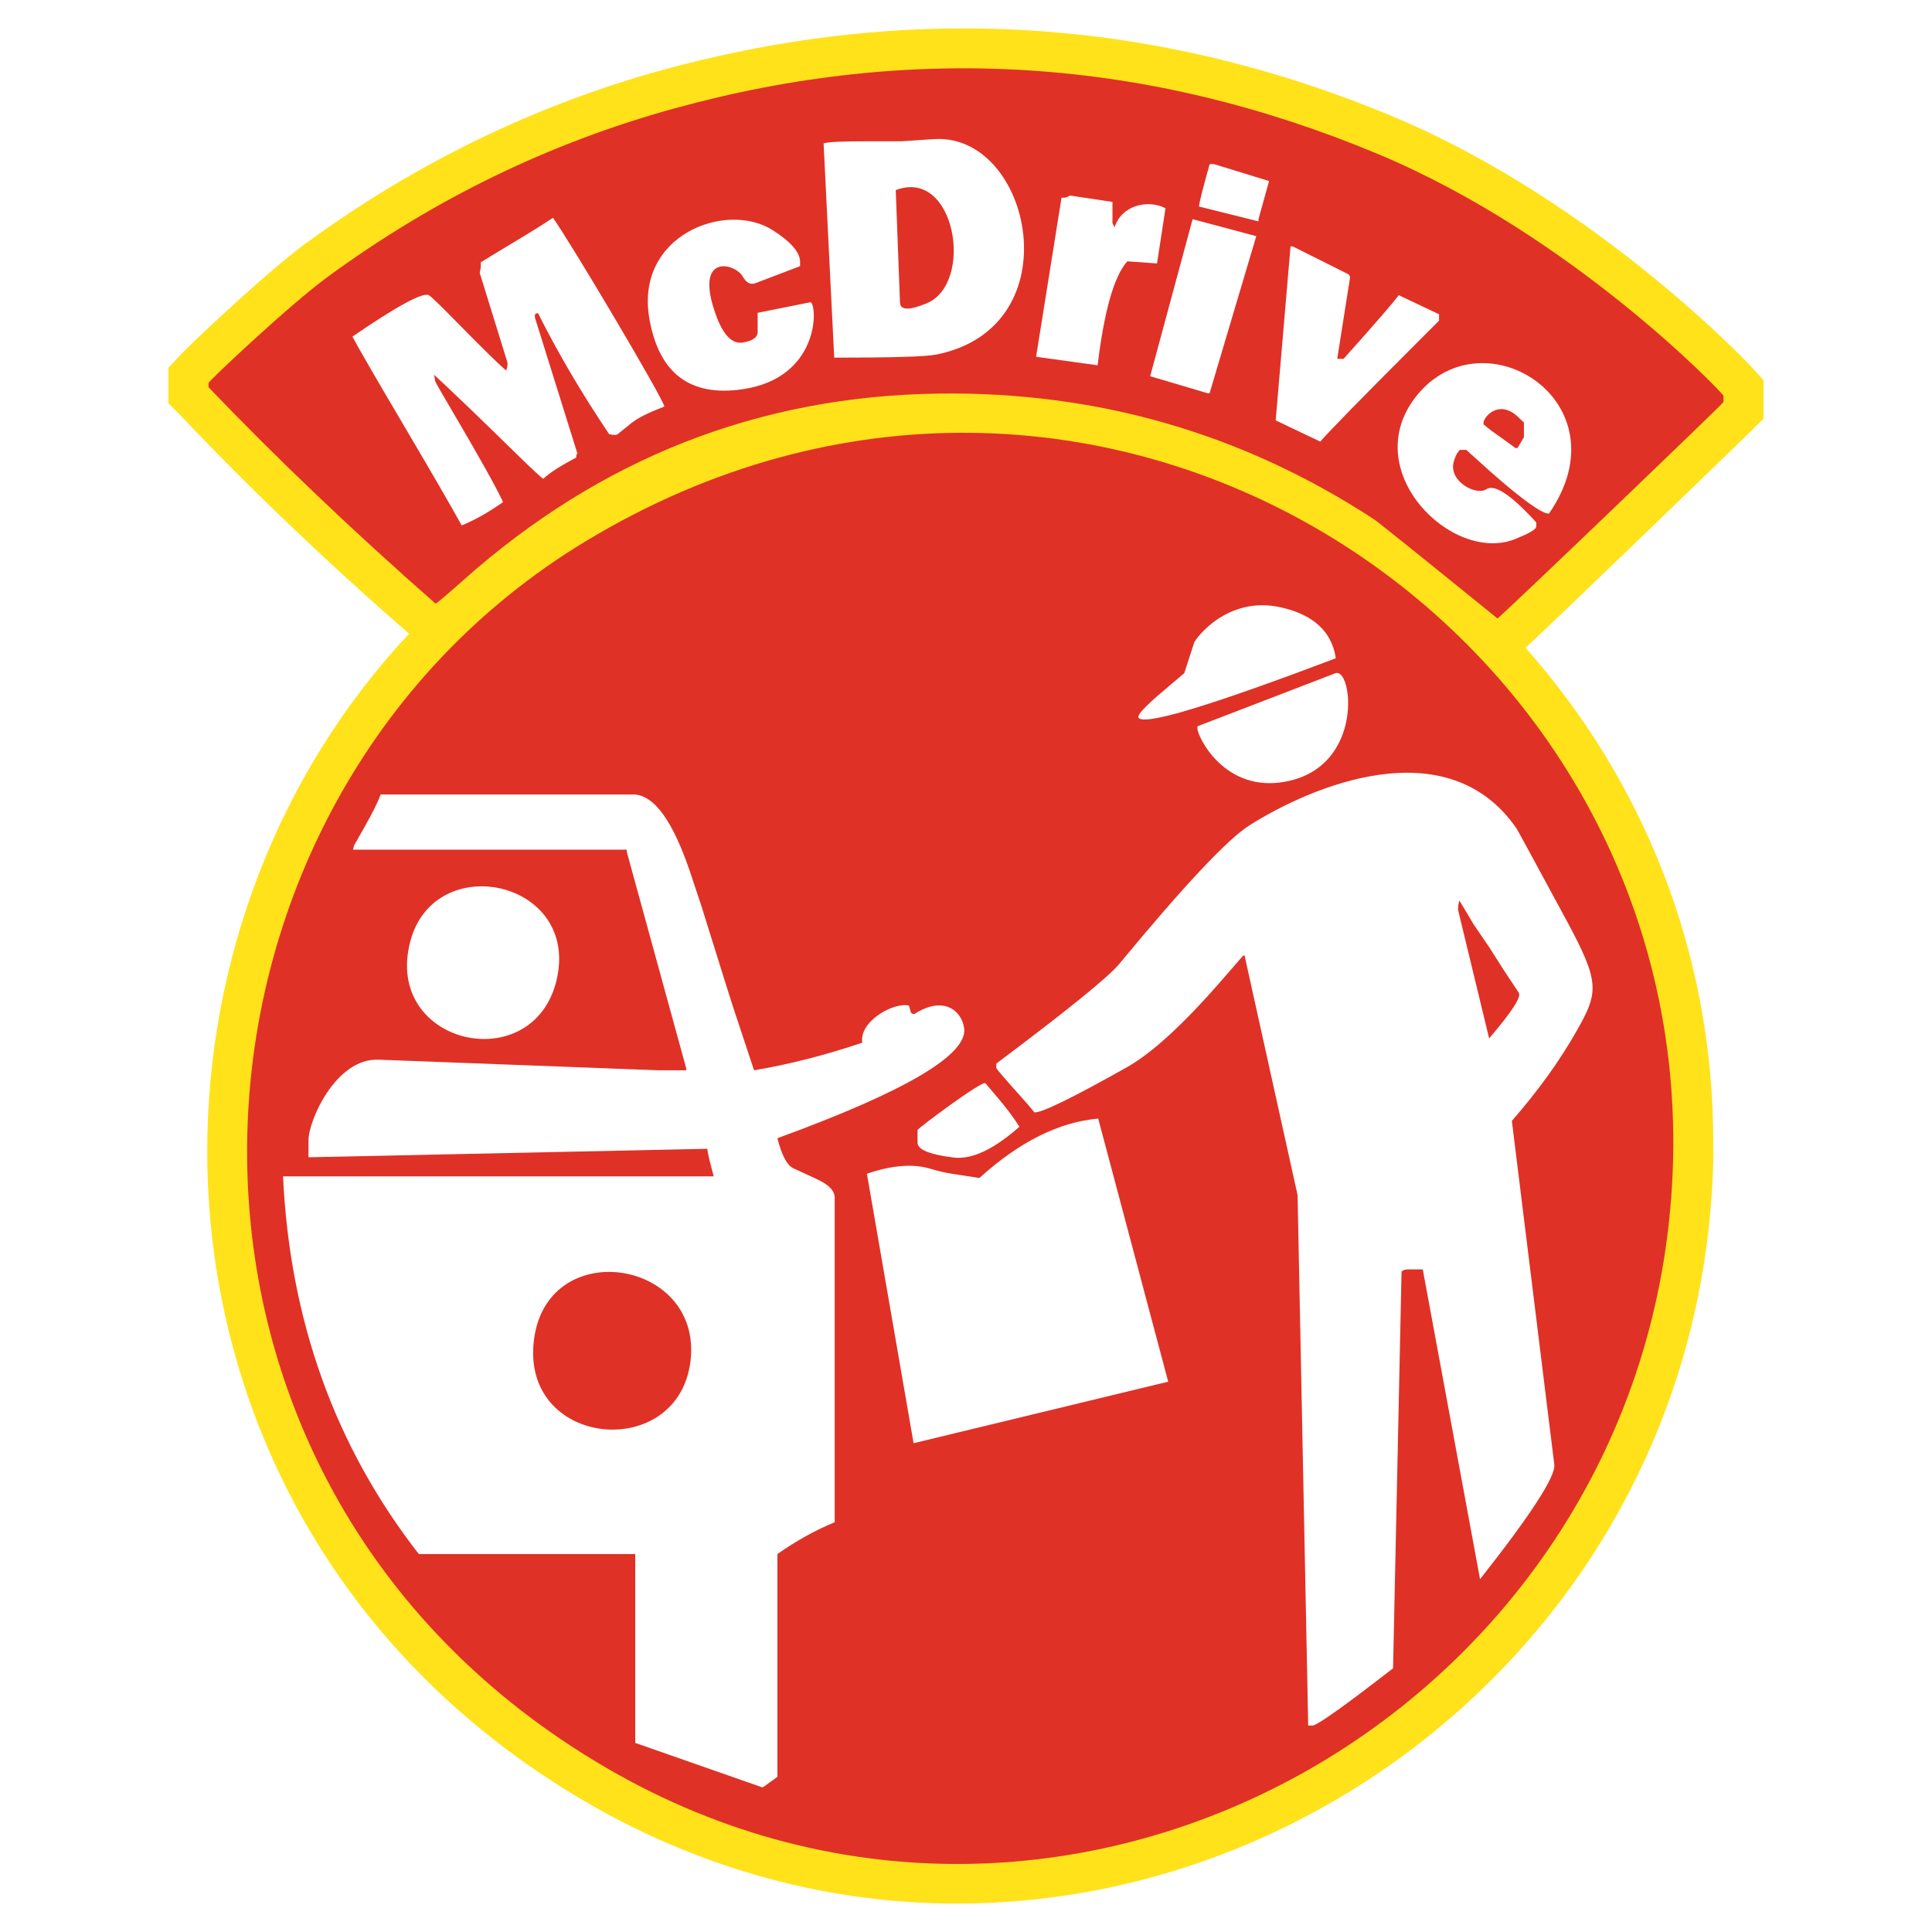 <?xml version="1.0" encoding="utf-8"?>
<!-- Generator: Adobe Illustrator 13.0.0, SVG Export Plug-In . SVG Version: 6.00 Build 14948)  -->
<!DOCTYPE svg PUBLIC "-//W3C//DTD SVG 1.0//EN" "http://www.w3.org/TR/2001/REC-SVG-20010904/DTD/svg10.dtd">
<svg version="1.0" id="Layer_1" xmlns="http://www.w3.org/2000/svg" xmlns:xlink="http://www.w3.org/1999/xlink" x="0px" y="0px"
	 width="192.756px" height="192.756px" viewBox="0 0 192.756 192.756" enable-background="new 0 0 192.756 192.756"
	 xml:space="preserve">
<g>
	<polygon fill-rule="evenodd" clip-rule="evenodd" fill="#FFFFFF" points="0,0 192.756,0 192.756,192.756 0,192.756 0,0 	"/>
	<path fill-rule="evenodd" clip-rule="evenodd" fill="#FFE21A" d="M152.197,64.624c11.562,13.021,18.735,30.165,18.735,49.285v1.902
		c-1.077,43.186-36.771,74.111-75.446,74.111c-12.385,0-25.017-3.176-36.962-10.098c-25.716-14.986-37.847-40.074-37.847-64.969
		c0-18.795,6.919-37.529,20.133-51.629c-8.386-7.303-16.005-14.605-22.863-21.845l-1.145-1.142v-1.59v-0.442v-1.522l1.015-1.079
		c0.254-0.387,8.448-8.195,12.576-11.244C41.319,16.361,53.258,10.518,66.15,6.963c10.032-2.731,20.003-4.129,29.974-4.129
		c14.477,0,28.829,2.919,42.928,8.824c20.264,8.513,35.631,24.833,35.885,25.151l1.016,1.141v1.528v0.636v1.646l-1.146,1.147
		C174.745,42.971,154.68,62.403,152.197,64.624L152.197,64.624z"/>
	<path fill-rule="evenodd" clip-rule="evenodd" fill="#E03127" d="M171.951,40.116V39.48c0-0.178-14.978-15.959-34.453-24.105
		c-23.002-9.621-46.435-11.132-70.307-4.532c-12.388,3.425-23.864,9.004-34.438,16.734c-3.909,2.858-11.949,10.459-11.949,10.633
		v0.423c6.808,7.11,14.357,14.308,22.651,21.591c0.083,0.008,1.006-0.771,2.767-2.336c13.662-12.164,29.463-18.371,47.403-18.62
		c15.827-0.219,30.302,3.954,43.43,12.523c0.408,0.264,4.525,3.572,12.35,9.915C150.778,60.555,171.951,40.229,171.951,40.116
		L171.951,40.116z"/>
	<path fill-rule="evenodd" clip-rule="evenodd" fill="#E03127" d="M166.924,115.709c1.324-54.028-58.051-92.196-108.487-61.71
		c-43.586,26.348-47.2,93.718,2.105,122.408C107.176,203.543,165.599,169.674,166.924,115.709L166.924,115.709z"/>
	<path fill-rule="evenodd" clip-rule="evenodd" fill="#FFFFFF" d="M63.378,155.047H41.786c-8.349-10.711-12.865-23.27-13.548-37.68
		H71.21c-0.421-1.535-0.632-2.453-0.635-2.752l-39.797,0.846v-1.693c0-1.957,2.717-8.205,6.986-8.043l27.943,1.059h2.752v-0.213
		l-5.927-21.59v-0.212H35.223l0.106-0.423l0.94-1.659c0.912-1.608,1.479-2.75,1.706-3.422h25.191c2.071,0,3.984,2.631,5.736,7.89
		l1.088,3.269l1.023,3.281c1.219,3.913,1.908,6.102,2.062,6.567l1.078,3.256c0.36,1.086,0.719,2.17,1.079,3.256
		c3.444-0.576,7.043-1.494,10.796-2.752c-0.328-2.164,3.183-4.076,4.657-3.705c0.065,0.238,0.133,0.473,0.202,0.709
		c0.098,0.096,0.209,0.143,0.328,0.139c2.911-1.871,4.7-0.371,4.975,1.375c0.416,2.654-5.794,6.324-18.629,11.008
		c0.431,1.709,0.963,2.709,1.592,3.002l2.375,1.098c1.167,0.541,1.749,1.15,1.749,1.828v32.387
		c-1.941,0.803-3.846,1.861-5.716,3.176v22.227c-0.167,0.113-0.33,0.232-0.491,0.352c-0.527,0.387-0.857,0.625-0.99,0.707
		l-12.702-4.445V155.047L63.378,155.047z"/>
	<path fill-rule="evenodd" clip-rule="evenodd" fill="#FFFFFF" d="M141.95,126.648h-1.481c-0.272,0-0.483,0.07-0.636,0.213
		l-0.847,39.584c-4.912,3.811-7.594,5.715-8.044,5.715h-0.423l-1.059-52.92l-5.292-23.92c-0.072-0.007-0.145,0.026-0.212,0.105
		l-2.119,2.436c-3.777,4.342-6.916,7.217-9.413,8.621c-5.437,3.059-8.509,4.557-9.214,4.502c-0.411-0.506-0.834-0.998-1.271-1.482
		c-1.693-1.881-2.539-2.869-2.539-2.963v-0.424c7.096-5.318,11.181-8.629,12.253-9.925c6.483-7.841,10.812-12.454,12.988-13.834
		c6.132-3.887,19.754-9.728,26.668,0.308c0.092,0.132,1.754,3.189,4.984,9.17c3.357,6.214,3.189,7.162,1.046,10.957
		c-1.691,2.994-3.858,6.01-6.5,9.039l4.234,34.293c0.145,1.174-2.323,4.984-7.409,11.432L141.95,126.648L141.95,126.648z"/>
	<path fill-rule="evenodd" clip-rule="evenodd" fill="#FFFFFF" d="M43.312,37.392l0.105,0.635c0.015,0.087,0.586,1.09,1.716,3.007
		c2.673,4.54,4.36,7.56,5.059,9.059c-1.441,1.016-2.817,1.792-4.128,2.329c-1.166-2.1-2.986-5.246-5.46-9.438
		c-3.189-5.403-5.003-8.537-5.442-9.402c4.478-3.065,7.018-4.441,7.621-4.128c0.209,0.108,1.065,0.929,2.568,2.462
		c2.82,2.876,4.54,4.561,5.158,5.052c0.124-0.391,0.159-0.672,0.106-0.846l-2.752-8.891l0.07-0.353
		c0.038-0.186,0.049-0.421,0.036-0.706c0.801-0.498,1.607-0.989,2.417-1.473c2.422-1.449,4.016-2.439,4.781-2.972
		c1.649,2.276,11.144,18.266,11.114,18.84c-1.566,0.591-2.661,1.138-3.284,1.641l-1.374,1.111c-0.121,0.097-0.403,0.097-0.847,0
		c-2.751-4.092-5.116-8.114-7.092-12.066c-0.211-0.004-0.317,0.066-0.317,0.212v0.211l4.234,13.548l-0.071,0.141
		c-0.035,0.07-0.046,0.164-0.035,0.283c-1.587,0.83-2.681,1.536-3.281,2.117c-0.093,0.009-1.086-0.912-2.976-2.765
		C47.874,41.705,45.232,39.169,43.312,37.392L43.312,37.392z"/>
	<path fill-rule="evenodd" clip-rule="evenodd" fill="#FFFFFF" d="M116.551,137.85l-25.402,6.139l-4.657-26.883
		c2.495-0.854,4.606-1.02,6.333-0.5c0.781,0.234,1.493,0.4,2.135,0.5l2.752,0.422c3.991-3.609,7.943-5.584,11.855-5.926
		L116.551,137.85L116.551,137.85z"/>
	<path fill-rule="evenodd" clip-rule="evenodd" fill="#FFFFFF" d="M82.17,14.303c0.388-0.141,1.941-0.211,4.66-0.211h3.179
		l3.169-0.212c9.758-0.651,13.96,18.853,0.158,21.508c-1.021,0.197-4.39,0.295-10.107,0.295L82.17,14.303L82.17,14.303z"/>
	<path fill-rule="evenodd" clip-rule="evenodd" fill="#FFFFFF" d="M113.587,71.599c-0.147-0.247,0.619-1.083,2.3-2.512l2.271-1.93
		l0.972-3.006c0.149-0.465,3.339-4.742,8.64-3.56c3.272,0.729,5.107,2.423,5.504,5.081C120.65,70.459,114.088,72.435,113.587,71.599
		L113.587,71.599z"/>
	<path fill-rule="evenodd" clip-rule="evenodd" fill="#FFFFFF" d="M145.019,46.16c-0.445,1.906,2.283,3.299,3.237,2.667
		c0.829-0.575,2.476,0.507,5.019,3.298v0.384c0,0.315-0.699,0.699-2.098,1.269c-6.288,2.538-15.813-6.857-9.841-14.291
		c6.666-8.318,20.894,0.638,13.207,11.753c-0.638,0.062-2.605-1.336-5.78-4.128l-2.476-2.229h-0.632
		C145.334,45.206,145.142,45.652,145.019,46.16L145.019,46.16z"/>
	<path fill-rule="evenodd" clip-rule="evenodd" fill="#FFFFFF" d="M64.796,31.846c-1.498-8.394,7.652-11.845,12.297-8.881
		c1.822,1.162,2.732,2.218,2.732,3.166v0.424l-4.446,1.693c-0.498,0.189-0.924-0.031-1.278-0.661
		c-0.754-1.342-4.927-2.393-2.67,3.845c0.725,2.002,1.618,2.917,2.679,2.742c0.987-0.162,1.481-0.515,1.481-1.059v-1.905
		l5.292-1.059c0.704,0.446,0.863,7.553-6.774,8.679C68.869,39.604,65.764,37.276,64.796,31.846L64.796,31.846z"/>
	<path fill-rule="evenodd" clip-rule="evenodd" fill="#FFFFFF" d="M133.414,35.802h0.635c3.08-3.439,4.915-5.556,5.505-6.351
		l4.021,1.905v0.636l-2.409,2.409c-5.305,5.305-8.453,8.523-9.445,9.657l-4.445-2.117l1.481-17.358h0.212l5.504,2.751
		c0.172,0.086,0.242,0.228,0.212,0.423L133.414,35.802L133.414,35.802z"/>
	<path fill-rule="evenodd" clip-rule="evenodd" fill="#E03127" d="M68.895,135.76c1.205-10.258-14.682-12.617-15.665-1.693
		C52.291,144.504,67.715,145.801,68.895,135.76L68.895,135.76z"/>
	<path fill-rule="evenodd" clip-rule="evenodd" fill="#FFFFFF" d="M40.936,93.921c2.432-9.203,16.902-6.096,14.606,3.813
		C53.233,107.643,38.206,104.275,40.936,93.921L40.936,93.921z"/>
	<path fill-rule="evenodd" clip-rule="evenodd" fill="#FFFFFF" d="M119.468,72.675v-0.212l13.76-5.292
		c1.715-0.659,2.943,9.256-4.882,10.796C122.185,79.179,119.468,73.49,119.468,72.675L119.468,72.675z"/>
	<path fill-rule="evenodd" clip-rule="evenodd" fill="#FFFFFF" d="M103.371,35.597l2.54-15.876c0.238,0.023,0.426,0,0.564-0.07
		l0.282-0.141l4.234,0.635v2.117l0.211,0.423c0.666-2.17,3.285-2.839,5.081-1.905l-0.847,5.504l-2.964-0.212
		c-1.315,1.461-2.303,4.918-2.964,10.373L103.371,35.597L103.371,35.597z"/>
	<polygon fill-rule="evenodd" clip-rule="evenodd" fill="#FFFFFF" points="114.753,37.536 118.987,21.871 125.338,23.564 
		120.681,39.229 120.469,39.229 114.753,37.536 	"/>
	<path fill-rule="evenodd" clip-rule="evenodd" fill="#FFFFFF" d="M91.545,114.006v-1.271c0-0.131,6.483-4.998,6.774-4.656
		l1.192,1.404c0.965,1.137,1.697,2.115,2.194,2.936c-2.572,2.266-4.76,3.289-6.562,3.068
		C92.745,115.193,91.545,114.699,91.545,114.006L91.545,114.006z"/>
	<path fill-rule="evenodd" clip-rule="evenodd" fill="#FFFFFF" d="M119.628,20.606c-0.021-0.212,0.331-1.623,1.059-4.234h0.424
		l5.504,1.693l-1.059,3.811v0.211L119.628,20.606L119.628,20.606z"/>
	<path fill-rule="evenodd" clip-rule="evenodd" fill="#E03127" d="M145.607,89.845c-0.134,0.441-0.17,0.795-0.106,1.059l3.07,12.7
		c2.245-2.627,3.232-4.143,2.963-4.551l-1.511-2.281l-1.472-2.309l-1.54-2.261L145.607,89.845L145.607,89.845z"/>
	<path fill-rule="evenodd" clip-rule="evenodd" fill="#E03127" d="M89.368,18.968l0.424,11.219c0.029,0.776,0.917,0.801,2.665,0.074
		C97.245,28.271,95.324,16.676,89.368,18.968L89.368,18.968z"/>
	<path fill-rule="evenodd" clip-rule="evenodd" fill="#E03127" d="M148.02,42.347l0.793,0.638c0.266,0.192,0.532,0.377,0.798,0.569
		c0.261,0.192,0.526,0.384,0.793,0.57l0.791,0.575h0.211l0.638-1.083v-1.461l-0.464-0.439
		C149.512,39.618,147.81,41.778,148.02,42.347L148.02,42.347z"/>
</g>
</svg>
